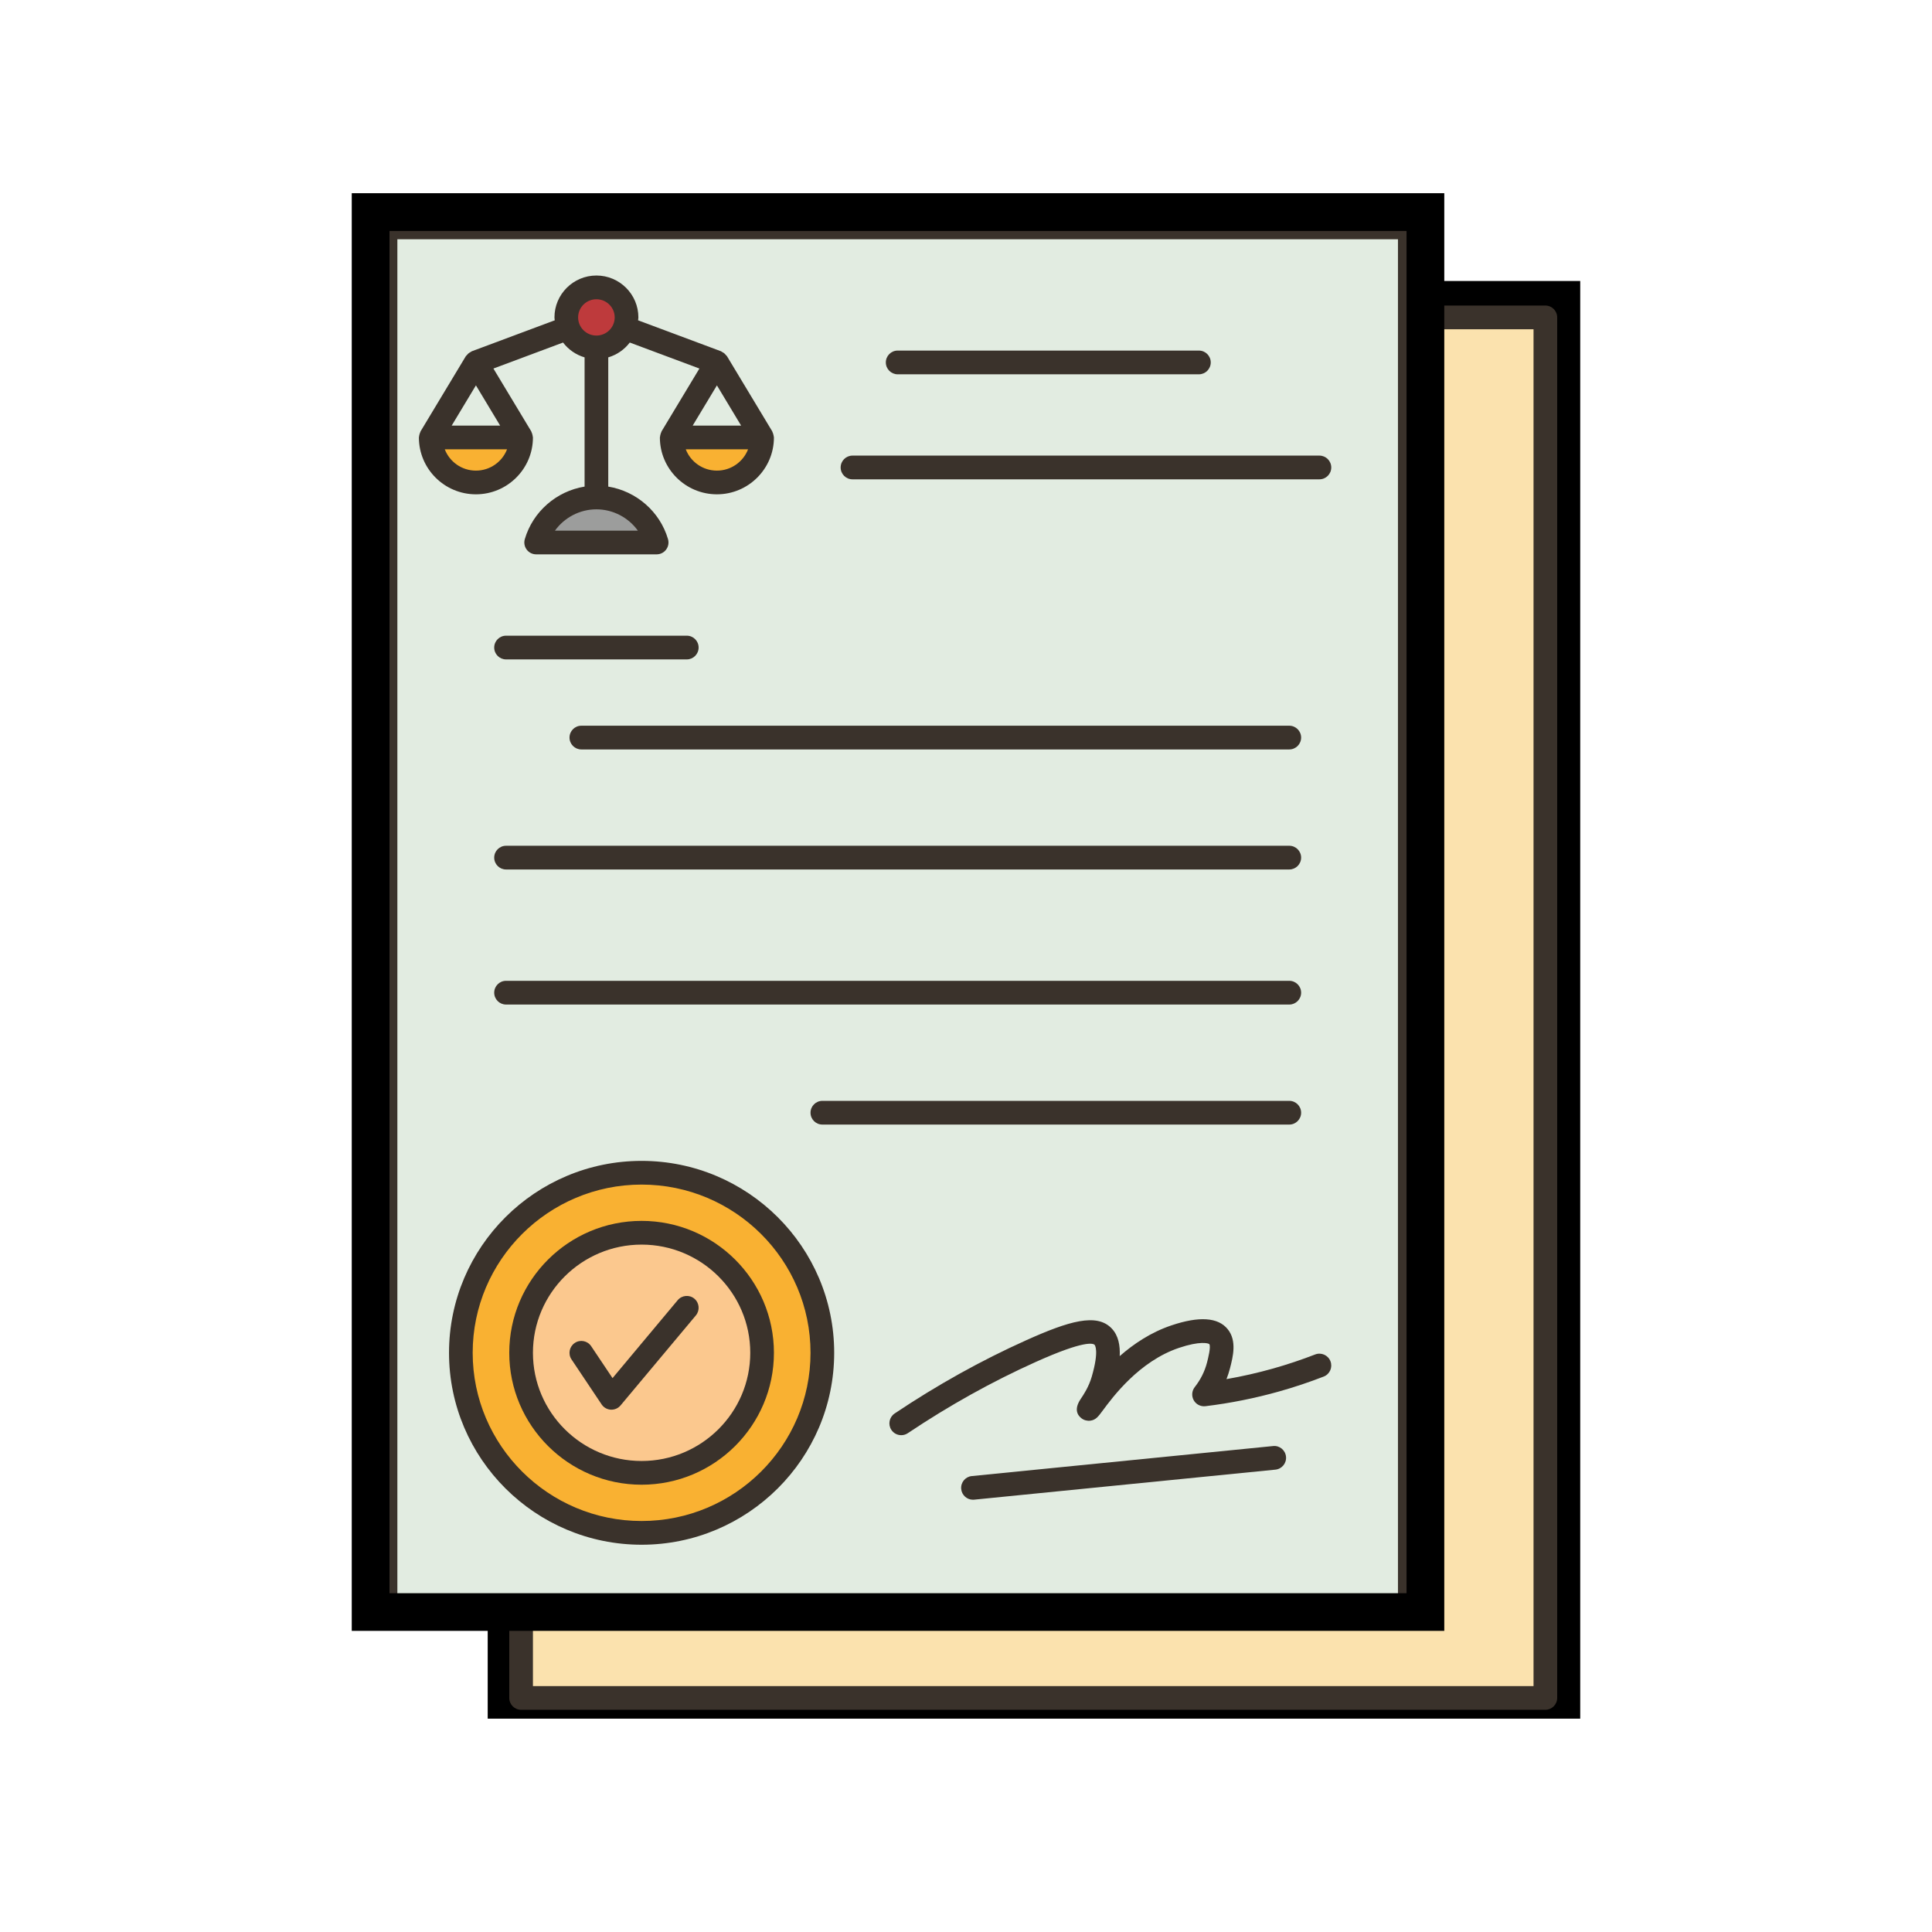 <?xml version="1.0" encoding="utf-8"?>
<svg xmlns="http://www.w3.org/2000/svg" xmlns:xlink="http://www.w3.org/1999/xlink" width="512" zoomAndPan="magnify" viewBox="0 0 384 384" height="512" preserveAspectRatio="xMidYMid meet" version="1.0">
  <defs>
    <clipPath id="fe90fb7553">
      <path clip-rule="nonzero" d="M 96.934 55.848 L 314.082 55.848 L 314.082 341.594 L 96.934 341.594 Z M 96.934 55.848"/>
    </clipPath>
    <clipPath id="f80832d9a5">
      <path clip-rule="nonzero" d="M 74.141 42.836 L 309.641 42.836 L 309.641 339.836 L 74.141 339.836 Z M 74.141 42.836"/>
    </clipPath>
    <clipPath id="bc2179f898">
      <path clip-rule="nonzero" d="M 69.914 38.402 L 287.062 38.402 L 287.062 324.148 L 69.914 324.148 Z M 69.914 38.402"/>
    </clipPath>
  </defs>
  <rect x="-38.4" width="460.8" fill="#ffffff" y="-38.4" height="460.8" fill-opacity="1"/>
  <rect x="-38.4" width="460.8" fill="#ffffff" y="-38.4" height="460.8" fill-opacity="1"/>
  <g clip-path="url(#fe90fb7553)">
    <path stroke-linecap="butt" transform="matrix(0.75, 0, 0, 0.75, 96.935, 55.847)" fill="none" stroke-linejoin="miter" stroke="#000000" stroke-width="20" stroke-opacity="1" stroke-miterlimit="4" d="M -0.002 0.001 L 289.529 0.001 L 289.529 381.012 L -0.002 381.012 Z M -0.002 0.001"/>
  </g>
  <path fill="#fbe2ae" fill-opacity="1" fill-rule="nonzero" d="M 307.152 63.082 L 307.152 337.477 L 103.562 337.477 L 103.562 319.586 L 280.219 319.586 L 280.219 63.082 Z M 307.152 63.082"/>
  <path fill="#e2ece1" fill-opacity="1" fill-rule="nonzero" d="M 280.219 63.082 L 280.219 319.586 L 76.629 319.586 L 76.629 45.191 L 280.219 45.191 Z M 280.219 63.082"/>
  <path fill="#f9b132" fill-opacity="1" fill-rule="nonzero" d="M 127.531 292.738 C 140.75 292.738 151.477 282.062 151.477 268.887 C 151.477 255.707 140.75 245.031 127.531 245.031 C 114.289 245.031 103.562 255.707 103.562 268.887 C 103.562 282.062 114.289 292.738 127.531 292.738 Z M 127.531 233.082 C 147.359 233.082 163.449 249.109 163.449 268.887 C 163.449 288.637 147.359 304.668 127.531 304.668 C 107.676 304.668 91.59 288.637 91.59 268.887 C 91.59 249.109 107.676 233.082 127.531 233.082 Z M 127.531 233.082"/>
  <path fill="#fbc88e" fill-opacity="1" fill-rule="nonzero" d="M 127.531 245.031 C 140.75 245.031 151.477 255.707 151.477 268.887 C 151.477 282.062 140.75 292.738 127.531 292.738 C 114.289 292.738 103.562 282.062 103.562 268.887 C 103.562 255.707 114.289 245.031 127.531 245.031 Z M 127.531 245.031"/>
  <path fill="#9c9d9c" fill-opacity="1" fill-rule="nonzero" d="M 130.52 107.82 C 126.52 107.82 122.543 107.82 118.547 107.82 L 106.57 107.82 C 108.125 102.543 113.016 98.887 118.547 98.887 C 124.074 98.887 128.965 102.543 130.52 107.82 Z M 130.52 107.82"/>
  <path fill="#f9b132" fill-opacity="1" fill-rule="nonzero" d="M 85.613 86.938 L 103.562 86.938 C 103.562 91.887 99.562 95.895 94.598 95.895 C 89.637 95.895 85.613 91.887 85.613 86.938 Z M 85.613 86.938"/>
  <path fill="#f9b132" fill-opacity="1" fill-rule="nonzero" d="M 151.477 86.938 C 151.477 91.887 147.453 95.895 142.492 95.895 C 137.527 95.895 133.504 91.887 133.504 86.938 Z M 151.477 86.938"/>
  <path fill="#be3a3c" fill-opacity="1" fill-rule="nonzero" d="M 124.145 65.18 C 123.297 67.445 121.109 69.047 118.547 69.047 C 115.98 69.047 113.77 67.445 112.922 65.18 C 112.688 64.52 112.547 63.812 112.547 63.082 C 112.547 59.781 115.227 57.121 118.547 57.121 C 121.84 57.121 124.52 59.781 124.52 63.082 C 124.52 63.812 124.379 64.52 124.145 65.18 Z M 124.145 65.18"/>
  <g clip-path="url(#f80832d9a5)">
    <path fill="#3a322b" fill-opacity="1" fill-rule="nonzero" d="M 307.152 60.73 L 282.559 60.73 L 282.559 45.191 C 282.559 43.891 281.504 42.836 280.207 42.836 L 76.629 42.836 C 75.328 42.836 74.273 43.891 74.273 45.191 L 74.273 319.582 C 74.273 320.883 75.328 321.941 76.629 321.941 L 101.219 321.941 L 101.219 337.477 C 101.219 338.777 102.273 339.836 103.574 339.836 L 307.152 339.836 C 308.449 339.836 309.504 338.777 309.504 337.477 L 309.504 63.086 C 309.504 61.785 308.449 60.73 307.152 60.73 Z M 78.98 47.551 L 277.855 47.551 L 277.855 317.227 L 78.98 317.227 Z M 304.801 335.121 L 105.926 335.121 L 105.926 321.941 L 280.207 321.941 C 281.508 321.941 282.562 320.883 282.562 319.582 L 282.562 65.445 L 304.801 65.445 Z M 304.801 335.121"/>
  </g>
  <path fill="#3a322b" fill-opacity="1" fill-rule="nonzero" d="M 105.926 86.945 C 105.926 86.891 105.898 86.844 105.891 86.785 C 105.883 86.629 105.844 86.48 105.801 86.328 C 105.758 86.172 105.715 86.023 105.641 85.883 C 105.613 85.832 105.613 85.777 105.586 85.727 L 98.07 73.25 L 111.91 68.082 C 112.977 69.48 114.461 70.52 116.191 71.031 L 116.191 96.715 C 110.633 97.617 105.922 101.656 104.309 107.16 C 104.102 107.871 104.238 108.641 104.684 109.234 C 105.125 109.828 105.824 110.18 106.566 110.18 L 130.516 110.18 C 131.258 110.18 131.957 109.832 132.398 109.234 C 132.844 108.641 132.98 107.871 132.773 107.16 C 131.16 101.656 126.449 97.617 120.895 96.715 L 120.895 71.031 C 122.621 70.52 124.109 69.48 125.172 68.082 L 139.012 73.25 L 131.496 85.727 C 131.469 85.777 131.465 85.832 131.441 85.883 C 131.371 86.023 131.328 86.172 131.281 86.328 C 131.242 86.48 131.199 86.629 131.191 86.785 C 131.188 86.844 131.156 86.891 131.156 86.945 C 131.156 93.18 136.242 98.25 142.492 98.25 C 148.738 98.25 153.824 93.18 153.824 86.945 C 153.824 86.891 153.797 86.844 153.793 86.785 C 153.781 86.629 153.742 86.48 153.699 86.328 C 153.656 86.172 153.613 86.023 153.539 85.883 C 153.516 85.832 153.516 85.777 153.484 85.727 L 144.504 70.816 C 144.449 70.727 144.363 70.672 144.301 70.59 C 144.215 70.48 144.129 70.379 144.023 70.285 C 143.867 70.148 143.699 70.047 143.52 69.957 C 143.445 69.918 143.391 69.852 143.312 69.82 L 126.824 63.664 C 126.836 63.469 126.883 63.285 126.883 63.086 C 126.883 58.496 123.141 54.762 118.543 54.762 C 113.945 54.762 110.203 58.496 110.203 63.086 C 110.203 63.285 110.25 63.469 110.262 63.664 L 93.77 69.82 C 93.691 69.852 93.641 69.918 93.57 69.953 C 93.387 70.047 93.215 70.148 93.059 70.285 C 92.953 70.379 92.871 70.48 92.781 70.59 C 92.719 70.672 92.629 70.727 92.574 70.816 L 83.594 85.73 C 83.566 85.781 83.562 85.836 83.539 85.883 C 83.469 86.023 83.426 86.172 83.379 86.328 C 83.34 86.484 83.297 86.633 83.289 86.789 C 83.285 86.844 83.258 86.891 83.258 86.945 C 83.258 93.18 88.34 98.25 94.59 98.25 C 100.84 98.25 105.926 93.18 105.926 86.945 Z M 142.492 76.598 L 147.305 84.594 L 137.676 84.594 Z M 142.492 93.539 C 139.672 93.539 137.254 91.777 136.301 89.305 L 148.684 89.305 C 147.727 91.777 145.312 93.539 142.492 93.539 Z M 126.781 105.469 L 110.301 105.469 C 112.168 102.875 115.223 101.234 118.539 101.234 C 121.855 101.234 124.914 102.875 126.781 105.469 Z M 118.539 59.48 C 120.543 59.48 122.176 61.098 122.176 63.086 C 122.176 65.078 120.543 66.695 118.539 66.695 C 116.535 66.695 114.906 65.078 114.906 63.086 C 114.906 61.098 116.535 59.48 118.539 59.48 Z M 99.406 84.59 L 89.777 84.59 L 94.594 76.594 Z M 88.402 89.305 L 100.781 89.305 C 99.824 91.777 97.41 93.539 94.59 93.539 C 91.77 93.539 89.355 91.777 88.402 89.305 Z M 88.402 89.305"/>
  <path fill="#3a322b" fill-opacity="1" fill-rule="nonzero" d="M 178.418 74.395 L 238.293 74.395 C 239.59 74.395 240.645 73.336 240.645 72.035 C 240.645 70.734 239.59 69.68 238.293 69.68 L 178.418 69.68 C 177.121 69.68 176.066 70.734 176.066 72.035 C 176.066 73.336 177.121 74.395 178.418 74.395 Z M 178.418 74.395"/>
  <path fill="#3a322b" fill-opacity="1" fill-rule="nonzero" d="M 169.438 95.27 L 262.246 95.27 C 263.543 95.27 264.598 94.215 264.598 92.914 C 264.598 91.613 263.543 90.555 262.246 90.555 L 169.438 90.555 C 168.137 90.555 167.086 91.613 167.086 92.914 C 167.086 94.215 168.137 95.27 169.438 95.27 Z M 169.438 95.27"/>
  <path fill="#3a322b" fill-opacity="1" fill-rule="nonzero" d="M 136.504 126.348 L 100.578 126.348 C 99.281 126.348 98.227 127.402 98.227 128.703 C 98.227 130.004 99.281 131.062 100.578 131.062 L 136.504 131.062 C 137.805 131.062 138.855 130.004 138.855 128.703 C 138.855 127.402 137.805 126.348 136.504 126.348 Z M 136.504 126.348"/>
  <path fill="#3a322b" fill-opacity="1" fill-rule="nonzero" d="M 113.195 146.598 C 113.195 147.898 114.246 148.957 115.547 148.957 L 256.254 148.957 C 257.555 148.957 258.609 147.898 258.609 146.598 C 258.609 145.297 257.555 144.242 256.254 144.242 L 115.547 144.242 C 114.246 144.242 113.195 145.297 113.195 146.598 Z M 113.195 146.598"/>
  <path fill="#3a322b" fill-opacity="1" fill-rule="nonzero" d="M 100.578 172.816 L 256.258 172.816 C 257.555 172.816 258.609 171.758 258.609 170.457 C 258.609 169.156 257.555 168.102 256.258 168.102 L 100.578 168.102 C 99.281 168.102 98.227 169.156 98.227 170.457 C 98.227 171.758 99.277 172.816 100.578 172.816 Z M 100.578 172.816"/>
  <path fill="#3a322b" fill-opacity="1" fill-rule="nonzero" d="M 100.578 199.66 L 256.258 199.66 C 257.555 199.66 258.609 198.602 258.609 197.301 C 258.609 196 257.555 194.945 256.258 194.945 L 100.578 194.945 C 99.281 194.945 98.227 196 98.227 197.301 C 98.227 198.602 99.277 199.66 100.578 199.66 Z M 100.578 199.66"/>
  <path fill="#3a322b" fill-opacity="1" fill-rule="nonzero" d="M 163.449 223.516 L 256.258 223.516 C 257.555 223.516 258.609 222.461 258.609 221.16 C 258.609 219.859 257.555 218.805 256.258 218.805 L 163.449 218.805 C 162.148 218.805 161.098 219.859 161.098 221.16 C 161.098 222.461 162.148 223.516 163.449 223.516 Z M 163.449 223.516"/>
  <path fill="#3a322b" fill-opacity="1" fill-rule="nonzero" d="M 165.801 268.879 C 165.801 247.844 148.629 230.734 127.523 230.734 C 106.414 230.734 89.246 247.844 89.246 268.879 C 89.246 289.914 106.418 307.027 127.523 307.027 C 148.629 307.027 165.801 289.914 165.801 268.879 Z M 93.949 268.879 C 93.949 250.445 109.012 235.445 127.523 235.445 C 146.035 235.445 161.098 250.445 161.098 268.879 C 161.098 287.316 146.035 302.312 127.523 302.312 C 109.012 302.312 93.949 287.316 93.949 268.879 Z M 93.949 268.879"/>
  <path fill="#3a322b" fill-opacity="1" fill-rule="nonzero" d="M 153.824 268.879 C 153.824 254.426 142.027 242.66 127.523 242.66 C 113.016 242.66 101.219 254.426 101.219 268.879 C 101.219 283.336 113.016 295.098 127.523 295.098 C 142.027 295.098 153.824 283.336 153.824 268.879 Z M 105.926 268.879 C 105.926 257.023 115.613 247.375 127.523 247.375 C 139.434 247.375 149.121 257.023 149.121 268.879 C 149.121 280.738 139.434 290.383 127.523 290.383 C 115.613 290.383 105.926 280.738 105.926 268.879 Z M 105.926 268.879"/>
  <path fill="#3a322b" fill-opacity="1" fill-rule="nonzero" d="M 138.016 258.125 C 137.02 257.289 135.535 257.422 134.699 258.418 L 121.746 273.91 L 117.5 267.566 C 116.777 266.484 115.316 266.191 114.234 266.926 C 113.16 267.648 112.867 269.113 113.594 270.195 L 119.582 279.145 C 119.992 279.758 120.668 280.145 121.406 280.184 C 121.449 280.184 121.492 280.184 121.531 280.184 C 122.227 280.184 122.887 279.879 123.336 279.344 L 138.309 261.449 C 139.141 260.449 139.012 258.961 138.016 258.125 Z M 138.016 258.125"/>
  <path fill="#3a322b" fill-opacity="1" fill-rule="nonzero" d="M 261.395 269.211 C 258.668 270.27 255.848 271.211 253.012 272.012 C 249.98 272.863 246.887 273.57 243.773 274.109 C 244.043 273.422 244.273 272.719 244.461 271.996 C 245.062 269.664 245.883 266.473 244.004 264.172 C 242.094 261.824 238.336 261.574 232.832 263.43 C 228.734 264.809 225.301 267.125 222.551 269.539 C 222.66 267.457 222.305 265.445 220.949 264.031 C 217.992 260.938 212.48 262.559 203.961 266.387 C 195.062 270.383 186.266 275.277 177.82 280.941 C 176.742 281.664 176.449 283.129 177.172 284.207 C 177.625 284.891 178.371 285.254 179.129 285.254 C 179.578 285.254 180.035 285.125 180.438 284.855 C 188.668 279.344 197.23 274.574 205.887 270.688 C 215.566 266.34 217.262 266.996 217.559 267.297 C 217.598 267.34 218.516 268.379 216.996 273.621 C 216.398 275.676 215.359 277.223 214.801 278.051 C 213.438 280.078 214.129 281.262 214.953 281.898 C 215.449 282.281 216.098 282.453 216.73 282.367 C 217.805 282.215 218.27 281.586 219.191 280.34 C 221.168 277.668 226.418 270.566 234.336 267.898 C 238.504 266.492 240.172 266.965 240.359 267.156 C 240.715 267.66 240.105 270.039 239.902 270.82 C 239.449 272.578 238.629 274.219 237.469 275.691 C 236.879 276.441 236.797 277.473 237.262 278.309 C 237.727 279.141 238.648 279.605 239.598 279.492 C 244.551 278.891 249.488 277.902 254.285 276.547 C 257.266 275.711 260.227 274.715 263.094 273.605 C 264.309 273.133 264.91 271.77 264.438 270.555 C 263.969 269.344 262.605 268.742 261.395 269.211 Z M 261.395 269.211"/>
  <path fill="#3a322b" fill-opacity="1" fill-rule="nonzero" d="M 253.031 287.414 L 193.152 293.379 C 191.859 293.508 190.914 294.66 191.047 295.957 C 191.164 297.172 192.188 298.082 193.383 298.082 C 193.461 298.082 193.539 298.078 193.617 298.07 L 253.496 292.102 C 254.789 291.973 255.734 290.82 255.605 289.523 C 255.473 288.227 254.328 287.27 253.031 287.414 Z M 253.031 287.414"/>
  <g clip-path="url(#bc2179f898)">
    <path stroke-linecap="butt" transform="matrix(0.75, 0, 0, 0.75, 69.914, 38.401)" fill="none" stroke-linejoin="miter" stroke="#000000" stroke-width="20" stroke-opacity="1" stroke-miterlimit="4" d="M -0 0.002 L 289.531 0.002 L 289.531 381.012 L -0 381.012 Z M -0 0.002"/>
  </g>
</svg>
